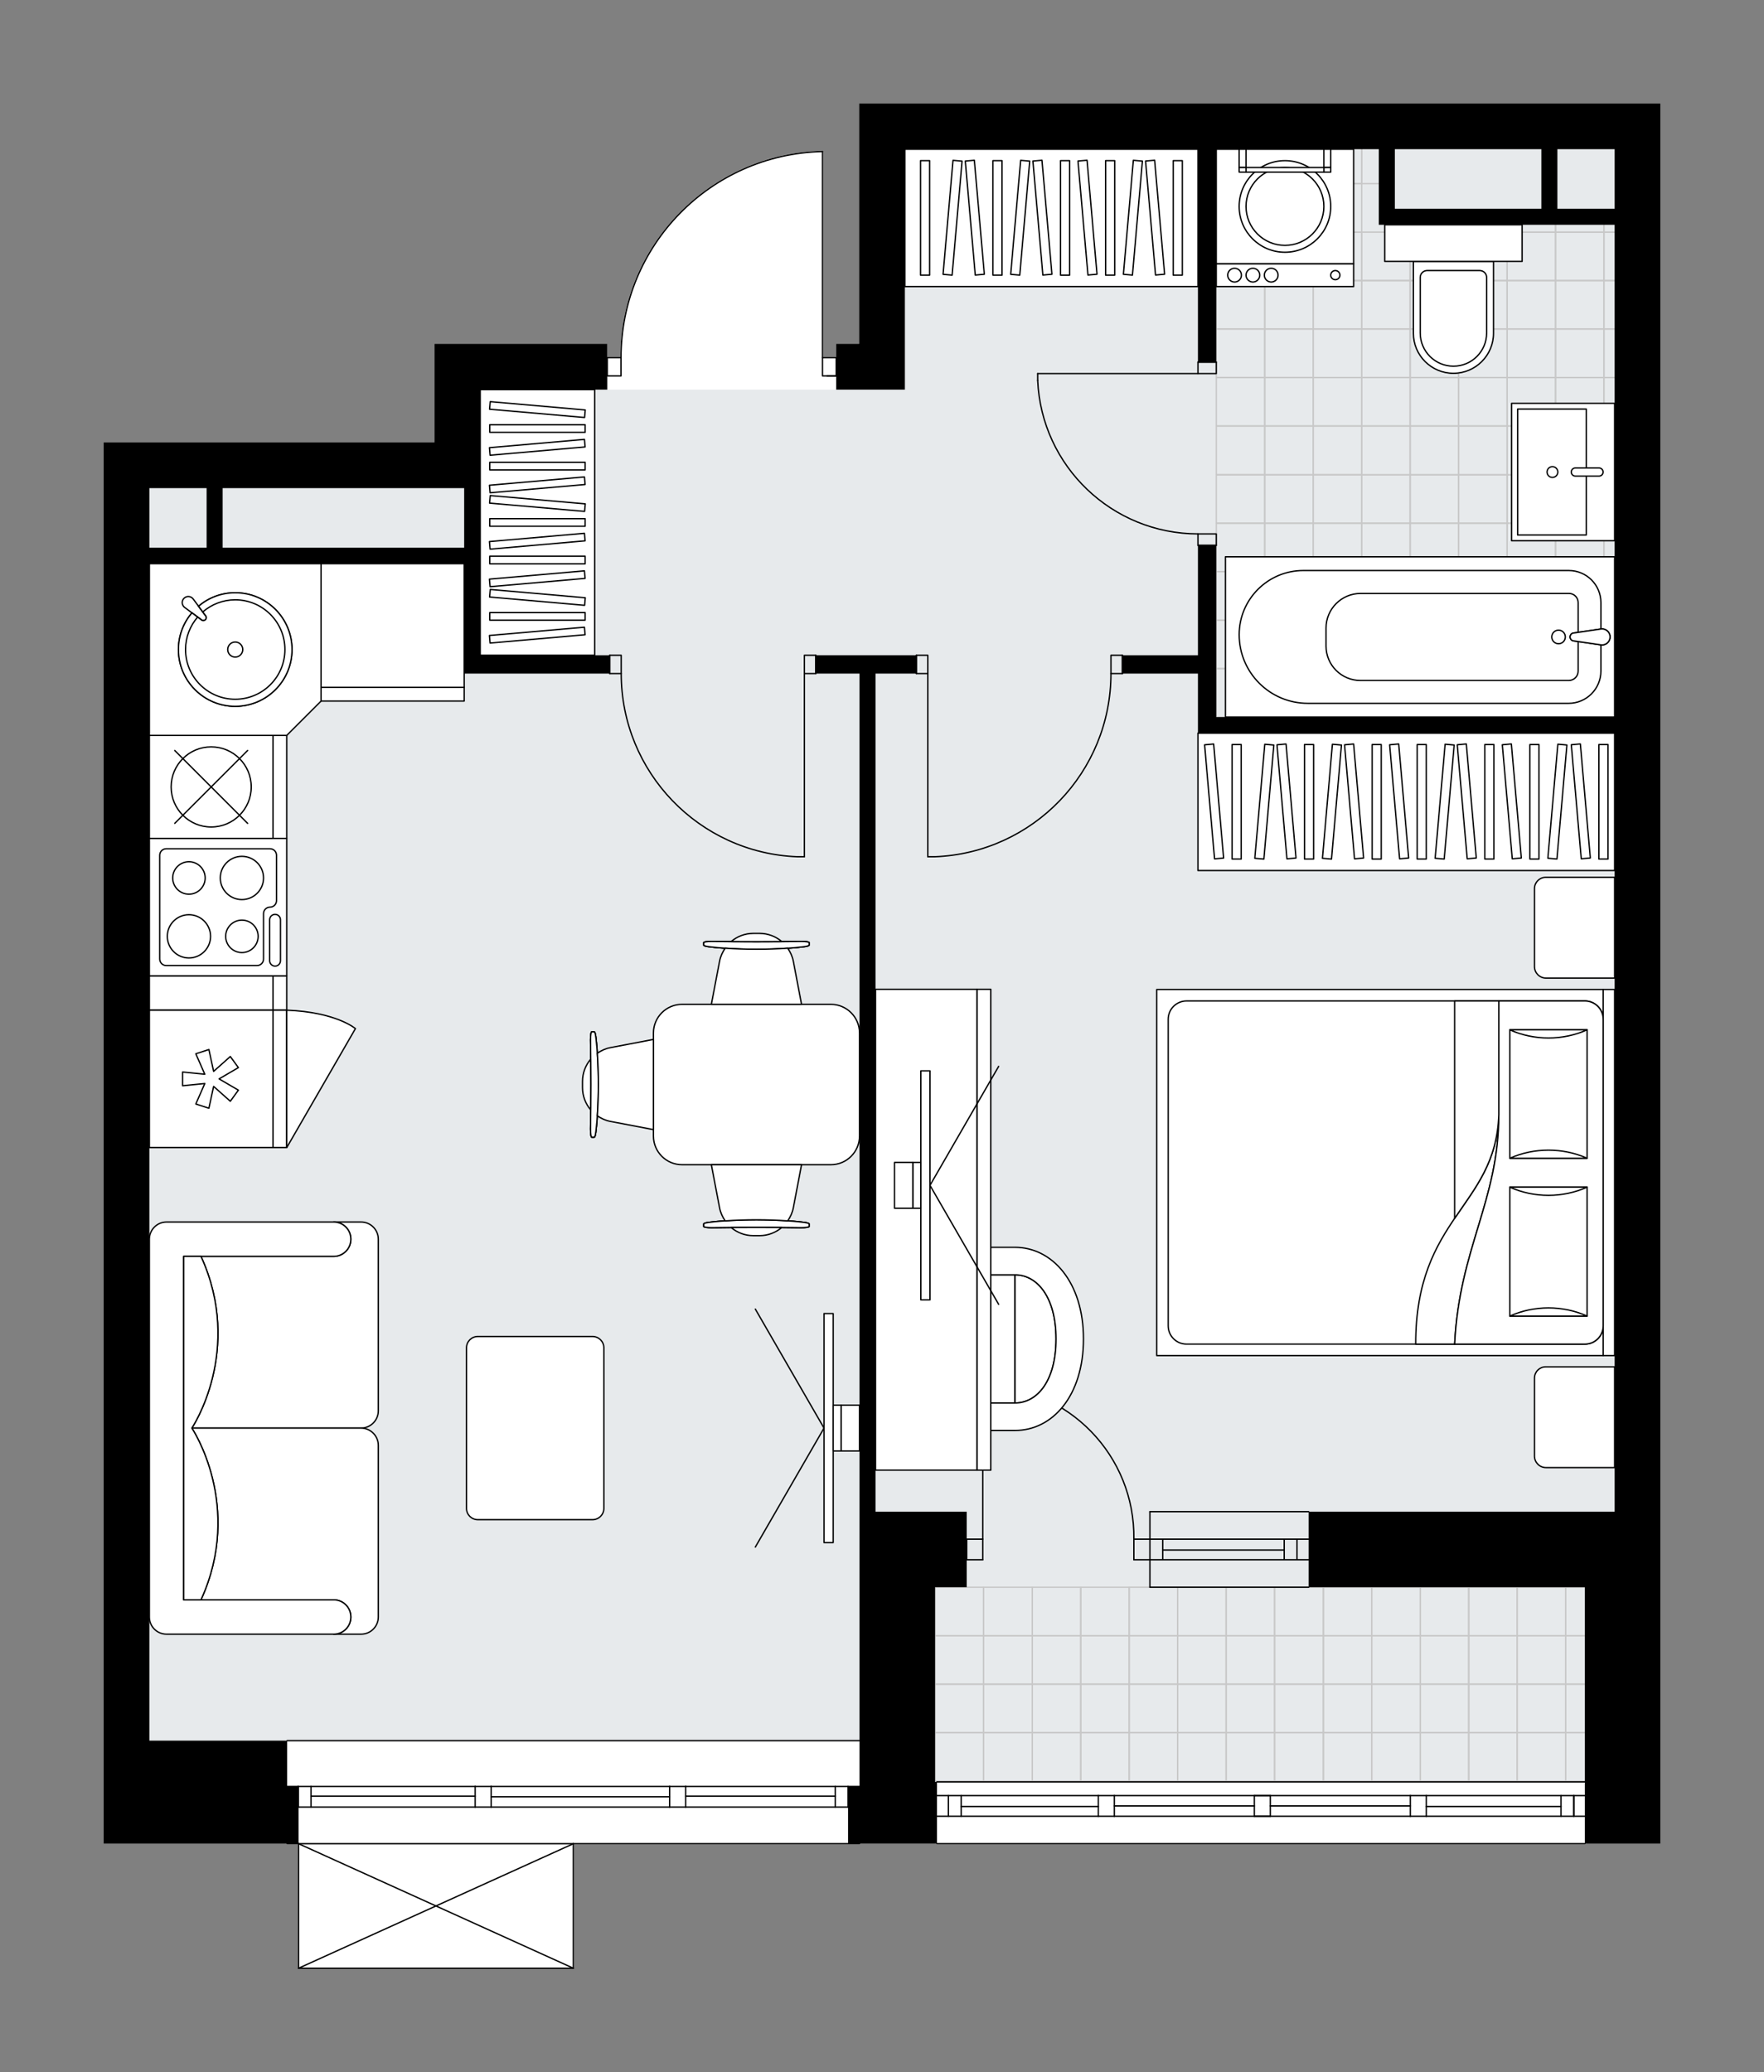 <svg xmlns="http://www.w3.org/2000/svg" height="2000px" id="Layer_1" style="enable-background:new 0 0 1702.98 2000;" version="1.1" viewBox="0 0 1702.98 2000" width="1702.98px" x="0px" y="0px" xml:space="preserve">
<rect x="0" y="0" width="1702.98" height="2000" fill="#808080" stroke="none"/>
<style type="text/css">
	.st0{fill:#FFFFFF;}
	.st1{fill:#E7EAEC;}
	.st2{fill:none;stroke:#C8C8C8;stroke-width:1.3;stroke-linecap:round;stroke-linejoin:round;stroke-miterlimit:10;}
	.st3{fill:none;stroke:#000000;stroke-width:1.3;stroke-linecap:round;stroke-linejoin:round;stroke-miterlimit:10;}
	.st4{fill:#FFFFFF;stroke:#000000;stroke-width:1.3;stroke-linecap:round;stroke-linejoin:round;stroke-miterlimit:10;}
	.st5{fill:none;stroke:#000000;stroke-width:1.3;stroke-linecap:round;stroke-linejoin:round;}
	.st6{fill:none;stroke:#000000;stroke-width:1.3;stroke-linecap:round;stroke-linejoin:round;stroke-dasharray:10.077,10.077;}
	.st7{font-family: 'Arial-BoldMT','Arial'; font-weight:bold;}
	.st8{font-size:115.846px;}
	.st9{font-size:98.024px;}
	.st10{font-family: 'ArialMT','Arial';}
	.st11{font-size:40px;}
</style>
<path class="st0" d="M1602.98,99.81v1359.32v221.03v99.46  h-72.29v0c0,0.36-0.29,0.65-0.65,0.65H904.54c-0.36,0-0.65-0.29-0.65-0.65v0h-1.18h-72.29v0c0,0.36-0.29,0.65-0.65,0.65H554.14  v119.54c0,0,0,0.01,0,0.01c0,0.04-0.02,0.08-0.02,0.12c-0.01,0.04-0.01,0.09-0.03,0.13c0,0,0,0,0,0.01c0,0.01-0.01,0.01-0.01,0.02  c-0.05,0.09-0.12,0.17-0.2,0.23c-0.02,0.02-0.04,0.03-0.07,0.05c-0.09,0.05-0.19,0.09-0.31,0.09c0,0,0,0,0,0c0,0,0,0,0,0H288.26  c0,0,0,0,0,0c0,0,0,0,0,0c-0.11,0-0.21-0.04-0.31-0.09c-0.02-0.01-0.04-0.03-0.07-0.05c-0.08-0.06-0.15-0.14-0.2-0.23  c0-0.01-0.01-0.01-0.01-0.02c0,0,0,0,0-0.01c-0.02-0.04-0.02-0.09-0.03-0.13c-0.01-0.04-0.02-0.08-0.02-0.12c0,0,0-0.01,0-0.01  v-119.54h-10.4c-0.36,0-0.65-0.29-0.65-0.65v0H100v-99.46V426.93h44.21h275.18V376.1v-44.21h166.88v12.61h12.62  c0.17-52.23,20.35-101.54,56.89-138.89c36.69-37.51,85.79-58.82,138.24-59.98c0,0,0.01,0,0.01,0c0,0,0,0,0.01,0  c0.03,0,0.05,0.01,0.08,0.02c0.06,0.01,0.12,0.01,0.17,0.03c0.02,0.01,0.03,0.02,0.05,0.03c0.05,0.03,0.11,0.06,0.15,0.1  c0.03,0.03,0.05,0.06,0.07,0.1c0.02,0.03,0.05,0.07,0.07,0.11c0.02,0.04,0.02,0.09,0.03,0.13c0.01,0.04,0.03,0.07,0.03,0.11  c0,0,0,0.01,0,0.01s0,0,0,0.01V344.5h12.61v-12.61h22.1V99.81h44.21h685.18H1602.98z" id="background" />
<g id="floor">
	<polygon class="st1" points="873.59,144.03 873.59,376.11 463.59,376.11 463.59,468.54 144.21,468.54 144.21,1680.16    463.59,1680.16 873.59,1680.16 902.71,1680.16 902.71,1719.95 1530.04,1719.95 1530.04,1680.16 1558.78,1680.16 1558.78,468.54    1558.78,376.11 1558.78,144.03  " />
	<g>
		
			<rect class="st2" height="46.78" transform="matrix(2.504319e-05 -1 1 2.504319e-05 1184.081 1678.971)" width="46.78" x="1408.16" y="224.04" />
		
			<rect class="st2" height="46.78" transform="matrix(2.730132e-05 -1 1 2.730132e-05 1215.143 1647.909)" width="15.34" x="1423.88" y="192.97" />
		
			<rect class="st2" height="46.78" transform="matrix(2.504320e-05 -1 1 2.504320e-05 1137.299 1632.186)" width="46.78" x="1361.37" y="224.04" />
		
			<rect class="st2" height="46.78" transform="matrix(2.730132e-05 -1 1 2.730132e-05 1168.361 1601.123)" width="15.34" x="1377.09" y="192.97" />
		
			<rect class="st2" height="46.78" transform="matrix(2.504320e-05 -1 1 2.504320e-05 1090.518 1585.401)" width="46.78" x="1314.59" y="224.04" />
		
			<rect class="st2" height="46.78" transform="matrix(2.504320e-05 -1 1 2.504320e-05 1043.736 1538.616)" width="46.78" x="1267.8" y="224.03" />
		
			<rect class="st2" height="46.78" transform="matrix(2.504320e-05 -1 1 2.504320e-05 1090.521 1491.834)" width="46.78" x="1267.8" y="177.25" />
		
			<rect class="st2" height="23.39" transform="matrix(-2.504320e-05 1 -1 -2.504320e-05 1480.032 -1172.569)" width="47.08" x="1302.75" y="142.02" />
		
			<rect class="st2" height="46.78" transform="matrix(-2.504320e-05 1 -1 -2.504320e-05 1444.942 -1137.482)" width="47.08" x="1267.66" y="130.32" />
		
			<rect class="st2" height="46.78" transform="matrix(2.504319e-05 -1 1 2.504319e-05 996.954 1491.83)" width="46.78" x="1221.02" y="224.03" />
		
			<rect class="st2" height="46.78" transform="matrix(2.504320e-05 -1 1 2.504320e-05 1043.739 1445.049)" width="46.78" x="1221.02" y="177.25" />
		
			<rect class="st2" height="46.78" transform="matrix(-2.504320e-05 1 -1 -2.504320e-05 1398.155 -1090.698)" width="47.08" x="1220.87" y="130.32" />
		
			<rect class="st2" height="20.14" transform="matrix(2.454998e-05 -1 1 2.454998e-05 1311.104 1806.004)" width="46.78" x="1535.18" y="237.36" />
		
			<rect class="st2" height="20.14" transform="matrix(-2.597850e-05 1 -1 -2.597850e-05 1775.26 -1341.929)" width="14.8" x="1551.18" y="206.57" />
		
			<rect class="st2" height="46.78" transform="matrix(2.504319e-05 -1 1 2.504319e-05 1277.645 1772.542)" width="46.78" x="1501.72" y="224.04" />
		
			<rect class="st2" height="46.78" transform="matrix(2.504319e-05 -1 1 2.504319e-05 1230.863 1725.757)" width="46.78" x="1454.94" y="224.04" />
		
			<rect class="st2" height="46.78" transform="matrix(2.730131e-05 -1 1 2.730131e-05 1261.924 1694.694)" width="15.34" x="1470.66" y="192.98" />
		
			<rect class="st2" height="46.78" transform="matrix(2.753645e-05 -1 1 2.753645e-05 1308.439 1741.745)" width="14.81" x="1517.71" y="193.24" />
		
			<rect class="st2" height="46.78" transform="matrix(2.504319e-05 -1 1 2.504319e-05 903.078 1959.955)" width="46.78" x="1408.15" y="505.04" />
		
			<rect class="st2" height="46.78" transform="matrix(2.504320e-05 -1 1 2.504320e-05 949.863 1913.173)" width="46.78" x="1408.15" y="458.25" />
		
			<rect class="st2" height="46.78" transform="matrix(2.504320e-05 -1 1 2.504320e-05 856.296 1913.17)" width="46.78" x="1361.36" y="505.03" />
		
			<rect class="st2" height="46.78" transform="matrix(2.504320e-05 -1 1 2.504320e-05 903.081 1866.388)" width="46.78" x="1361.37" y="458.25" />
		
			<rect class="st2" height="46.78" transform="matrix(2.504319e-05 -1 1 2.504319e-05 809.514 1866.384)" width="46.78" x="1314.58" y="505.03" />
		
			<rect class="st2" height="46.78" transform="matrix(2.504320e-05 -1 1 2.504320e-05 856.3 1819.603)" width="46.78" x="1314.58" y="458.25" />
		
			<rect class="st2" height="46.78" transform="matrix(2.504320e-05 -1 1 2.504320e-05 762.733 1819.599)" width="46.78" x="1267.8" y="505.03" />
		
			<rect class="st2" height="46.78" transform="matrix(2.504320e-05 -1 1 2.504320e-05 809.518 1772.818)" width="46.78" x="1267.8" y="458.25" />
		
			<rect class="st2" height="46.78" transform="matrix(2.504320e-05 -1 1 2.504320e-05 1043.727 1819.316)" width="46.78" x="1408.15" y="364.39" />
		
			<rect class="st2" height="46.78" transform="matrix(2.504320e-05 -1 1 2.504320e-05 1090.512 1772.535)" width="46.78" x="1408.15" y="317.61" />
		
			<rect class="st2" height="46.78" transform="matrix(2.504320e-05 -1 1 2.504320e-05 1137.297 1725.753)" width="46.78" x="1408.15" y="270.82" />
		
			<rect class="st2" height="46.78" transform="matrix(2.504320e-05 -1 1 2.504320e-05 996.945 1772.531)" width="46.78" x="1361.37" y="364.39" />
		
			<rect class="st2" height="46.78" transform="matrix(2.504320e-05 -1 1 2.504320e-05 1043.73 1725.749)" width="46.78" x="1361.37" y="317.6" />
		
			<rect class="st2" height="46.78" transform="matrix(2.504320e-05 -1 1 2.504320e-05 1090.516 1678.968)" width="46.78" x="1361.37" y="270.82" />
		
			<rect class="st2" height="46.78" transform="matrix(2.504320e-05 -1 1 2.504320e-05 950.163 1725.746)" width="46.78" x="1314.58" y="364.39" />
		
			<rect class="st2" height="46.78" transform="matrix(2.504320e-05 -1 1 2.504320e-05 996.949 1678.964)" width="46.78" x="1314.59" y="317.6" />
		
			<rect class="st2" height="46.78" transform="matrix(2.504320e-05 -1 1 2.504320e-05 1043.734 1632.182)" width="46.78" x="1314.59" y="270.82" />
		
			<rect class="st2" height="46.78" transform="matrix(2.504320e-05 -1 1 2.504320e-05 903.382 1678.961)" width="46.78" x="1267.8" y="364.39" />
		
			<rect class="st2" height="46.78" transform="matrix(2.504320e-05 -1 1 2.504320e-05 950.167 1632.179)" width="46.78" x="1267.8" y="317.6" />
		
			<rect class="st2" height="46.78" transform="matrix(2.504320e-05 -1 1 2.504320e-05 996.952 1585.397)" width="46.78" x="1267.8" y="270.82" />
		
			<rect class="st2" height="46.78" transform="matrix(-2.504320e-05 1 -1 -2.504320e-05 1866.292 -996.82)" width="47.08" x="1408" y="411.32" />
		
			<rect class="st2" height="46.78" transform="matrix(-2.504320e-05 1 -1 -2.504320e-05 1819.505 -950.037)" width="47.08" x="1361.22" y="411.32" />
		
			<rect class="st2" height="46.78" transform="matrix(-2.504320e-05 1 -1 -2.504320e-05 1772.719 -903.254)" width="47.08" x="1314.44" y="411.32" />
		
			<rect class="st2" height="46.78" transform="matrix(-2.504320e-05 1 -1 -2.504320e-05 1725.932 -856.471)" width="47.08" x="1267.65" y="411.32" />
		
			<rect class="st2" height="46.78" transform="matrix(2.504319e-05 -1 1 2.504319e-05 715.951 1772.814)" width="46.78" x="1221.01" y="505.03" />
		
			<rect class="st2" height="46.78" transform="matrix(2.504320e-05 -1 1 2.504320e-05 762.736 1726.032)" width="46.78" x="1221.01" y="458.25" />
		
			<rect class="st2" height="46.78" transform="matrix(2.504320e-05 -1 1 2.504320e-05 856.6 1632.175)" width="46.78" x="1221.02" y="364.39" />
		
			<rect class="st2" height="46.78" transform="matrix(2.504320e-05 -1 1 2.504320e-05 903.385 1585.394)" width="46.78" x="1221.02" y="317.6" />
		
			<rect class="st2" height="46.78" transform="matrix(2.504320e-05 -1 1 2.504320e-05 950.17 1538.612)" width="46.78" x="1221.02" y="270.82" />
		
			<rect class="st2" height="46.78" transform="matrix(-2.504320e-05 1 -1 -2.504320e-05 1679.146 -809.688)" width="47.08" x="1220.87" y="411.32" />
		
			<rect class="st2" height="20.14" transform="matrix(2.454998e-05 -1 1 2.454998e-05 1030.101 2086.987)" width="46.78" x="1535.18" y="518.36" />
		
			<rect class="st2" height="20.14" transform="matrix(2.454997e-05 -1 1 2.454997e-05 1076.886 2040.205)" width="46.78" x="1535.18" y="471.58" />
		
			<rect class="st2" height="46.78" transform="matrix(2.504319e-05 -1 1 2.504319e-05 996.641 2053.525)" width="46.78" x="1501.72" y="505.04" />
		
			<rect class="st2" height="46.78" transform="matrix(2.504320e-05 -1 1 2.504320e-05 1043.426 2006.744)" width="46.78" x="1501.72" y="458.25" />
		
			<rect class="st2" height="46.78" transform="matrix(2.504319e-05 -1 1 2.504319e-05 949.86 2006.74)" width="46.78" x="1454.93" y="505.04" />
		
			<rect class="st2" height="46.78" transform="matrix(2.504320e-05 -1 1 2.504320e-05 996.645 1959.958)" width="46.78" x="1454.93" y="458.25" />
		
			<rect class="st2" height="20.14" transform="matrix(2.454998e-05 -1 1 2.454998e-05 1170.75 1946.348)" width="46.78" x="1535.18" y="377.72" />
		
			<rect class="st2" height="20.14" transform="matrix(2.454997e-05 -1 1 2.454997e-05 1217.535 1899.567)" width="46.78" x="1535.18" y="330.93" />
		
			<rect class="st2" height="20.14" transform="matrix(2.454998e-05 -1 1 2.454998e-05 1264.32 1852.785)" width="46.78" x="1535.18" y="284.15" />
		
			<rect class="st2" height="46.78" transform="matrix(2.504320e-05 -1 1 2.504320e-05 1137.29 1912.887)" width="46.78" x="1501.72" y="364.39" />
		
			<rect class="st2" height="46.78" transform="matrix(2.504320e-05 -1 1 2.504320e-05 1184.075 1866.105)" width="46.78" x="1501.72" y="317.61" />
		
			<rect class="st2" height="46.78" transform="matrix(2.504320e-05 -1 1 2.504320e-05 1230.861 1819.323)" width="46.78" x="1501.72" y="270.82" />
		
			<rect class="st2" height="46.78" transform="matrix(2.504320e-05 -1 1 2.504320e-05 1090.508 1866.102)" width="46.78" x="1454.94" y="364.39" />
		
			<rect class="st2" height="46.78" transform="matrix(2.504320e-05 -1 1 2.504320e-05 1137.294 1819.32)" width="46.78" x="1454.94" y="317.61" />
		
			<rect class="st2" height="46.78" transform="matrix(2.504320e-05 -1 1 2.504320e-05 1184.079 1772.538)" width="46.78" x="1454.94" y="270.82" />
		
			<rect class="st2" height="20.14" transform="matrix(-2.454998e-05 1 -1 -2.454998e-05 1993.326 -1123.846)" width="47.08" x="1535.03" y="424.65" />
		
			<rect class="st2" height="46.78" transform="matrix(-2.504320e-05 1 -1 -2.504320e-05 1959.864 -1090.386)" width="47.08" x="1501.57" y="411.32" />
		
			<rect class="st2" height="46.78" transform="matrix(-2.504320e-05 1 -1 -2.504320e-05 1913.078 -1043.603)" width="47.08" x="1454.79" y="411.32" />
		
			<rect class="st2" height="46.78" transform="matrix(2.504320e-05 -1 1 2.504320e-05 762.723 2100.3)" width="46.78" x="1408.15" y="645.39" />
		
			<rect class="st2" height="46.78" transform="matrix(2.504320e-05 -1 1 2.504320e-05 809.509 2053.518)" width="46.78" x="1408.15" y="598.6" />
		
			<rect class="st2" height="46.78" transform="matrix(2.504320e-05 -1 1 2.504320e-05 856.294 2006.736)" width="46.78" x="1408.15" y="551.82" />
		
			<rect class="st2" height="46.78" transform="matrix(2.504319e-05 -1 1 2.504319e-05 715.942 2053.515)" width="46.78" x="1361.36" y="645.39" />
		
			<rect class="st2" height="46.78" transform="matrix(2.504320e-05 -1 1 2.504320e-05 762.727 2006.733)" width="46.78" x="1361.36" y="598.6" />
		
			<rect class="st2" height="46.78" transform="matrix(2.504320e-05 -1 1 2.504320e-05 809.512 1959.951)" width="46.78" x="1361.36" y="551.82" />
		
			<rect class="st2" height="46.78" transform="matrix(2.504320e-05 -1 1 2.504320e-05 669.16 2006.729)" width="46.78" x="1314.58" y="645.38" />
		
			<rect class="st2" height="46.78" transform="matrix(2.504320e-05 -1 1 2.504320e-05 715.945 1959.948)" width="46.78" x="1314.58" y="598.6" />
		
			<rect class="st2" height="46.78" transform="matrix(2.504320e-05 -1 1 2.504320e-05 762.731 1913.166)" width="46.78" x="1314.58" y="551.82" />
		
			<rect class="st2" height="46.78" transform="matrix(2.504320e-05 -1 1 2.504320e-05 622.378 1959.944)" width="46.78" x="1267.79" y="645.38" />
		
			<rect class="st2" height="46.78" transform="matrix(2.504320e-05 -1 1 2.504320e-05 669.164 1913.162)" width="46.78" x="1267.79" y="598.6" />
		
			<rect class="st2" height="46.78" transform="matrix(2.504320e-05 -1 1 2.504320e-05 715.949 1866.381)" width="46.78" x="1267.8" y="551.82" />
		
			<rect class="st2" height="46.78" transform="matrix(2.504320e-05 -1 1 2.504320e-05 575.596 1913.159)" width="46.78" x="1221.01" y="645.38" />
		
			<rect class="st2" height="46.78" transform="matrix(2.504320e-05 -1 1 2.504320e-05 622.381 1866.377)" width="46.78" x="1221.01" y="598.6" />
		
			<rect class="st2" height="46.78" transform="matrix(2.504320e-05 -1 1 2.504320e-05 669.167 1819.595)" width="46.78" x="1221.01" y="551.81" />
		
			<rect class="st2" height="20.14" transform="matrix(2.454998e-05 -1 1 2.454998e-05 889.746 2227.332)" width="46.78" x="1535.17" y="658.71" />
		
			<rect class="st2" height="20.14" transform="matrix(2.454998e-05 -1 1 2.454998e-05 936.532 2180.55)" width="46.78" x="1535.18" y="611.93" />
		
			<rect class="st2" height="20.14" transform="matrix(2.454998e-05 -1 1 2.454998e-05 983.317 2133.768)" width="46.78" x="1535.18" y="565.14" />
		
			<rect class="st2" height="46.78" transform="matrix(2.504320e-05 -1 1 2.504320e-05 856.287 2193.87)" width="46.78" x="1501.71" y="645.39" />
		
			<rect class="st2" height="46.78" transform="matrix(2.504320e-05 -1 1 2.504320e-05 903.072 2147.089)" width="46.78" x="1501.72" y="598.6" />
		
			<rect class="st2" height="46.78" transform="matrix(2.504320e-05 -1 1 2.504320e-05 949.857 2100.307)" width="46.78" x="1501.72" y="551.82" />
		
			<rect class="st2" height="46.78" transform="matrix(2.504320e-05 -1 1 2.504320e-05 809.505 2147.085)" width="46.78" x="1454.93" y="645.39" />
		
			<rect class="st2" height="46.78" transform="matrix(2.504320e-05 -1 1 2.504320e-05 856.29 2100.303)" width="46.78" x="1454.93" y="598.6" />
		
			<rect class="st2" height="46.78" transform="matrix(2.504320e-05 -1 1 2.504320e-05 903.076 2053.522)" width="46.78" x="1454.93" y="551.82" />
		
			<rect class="st2" height="46.78" transform="matrix(2.504319e-05 -1 1 2.504319e-05 950.139 1445.012)" width="46.78" x="1174.2" y="224.03" />
		
			<rect class="st2" height="46.78" transform="matrix(2.504320e-05 -1 1 2.504320e-05 996.924 1398.23)" width="46.78" x="1174.2" y="177.25" />
		
			<rect class="st2" height="46.78" transform="matrix(-2.504320e-05 1 -1 -2.504320e-05 1351.336 -1043.882)" width="47.08" x="1174.06" y="130.32" />
		
			<rect class="st2" height="46.78" transform="matrix(2.504319e-05 -1 1 2.504319e-05 669.135 1725.995)" width="46.78" x="1174.19" y="505.03" />
		
			<rect class="st2" height="46.78" transform="matrix(2.504320e-05 -1 1 2.504320e-05 715.92 1679.214)" width="46.78" x="1174.2" y="458.25" />
		
			<rect class="st2" height="46.78" transform="matrix(2.504319e-05 -1 1 2.504319e-05 809.784 1585.357)" width="46.78" x="1174.2" y="364.38" />
		
			<rect class="st2" height="46.78" transform="matrix(2.504320e-05 -1 1 2.504320e-05 856.569 1538.575)" width="46.78" x="1174.2" y="317.6" />
		
			<rect class="st2" height="46.78" transform="matrix(2.504320e-05 -1 1 2.504320e-05 903.355 1491.793)" width="46.78" x="1174.2" y="270.82" />
		
			<rect class="st2" height="46.78" transform="matrix(-2.504320e-05 1 -1 -2.504320e-05 1632.326 -762.871)" width="47.08" x="1174.05" y="411.31" />
		
			<rect class="st2" height="46.78" transform="matrix(2.504320e-05 -1 1 2.504320e-05 528.781 1866.34)" width="46.78" x="1174.19" y="645.38" />
		
			<rect class="st2" height="46.78" transform="matrix(2.504320e-05 -1 1 2.504320e-05 575.566 1819.559)" width="46.78" x="1174.19" y="598.6" />
		
			<rect class="st2" height="46.78" transform="matrix(2.504320e-05 -1 1 2.504320e-05 622.351 1772.777)" width="46.78" x="1174.19" y="551.81" />
	</g>
	<g>
		<rect class="st2" height="46.78" width="46.78" x="1417.92" y="1532.08" />
		<rect class="st2" height="46.78" width="46.78" x="1464.7" y="1532.08" />
		<rect class="st2" height="46.78" width="46.78" x="1417.92" y="1578.86" />
		<rect class="st2" height="46.78" width="46.78" x="1464.71" y="1578.86" />
		<rect class="st2" height="46.78" width="46.78" x="1417.92" y="1625.65" />
		<rect class="st2" height="46.78" width="46.78" x="1464.71" y="1625.64" />
		<rect class="st2" height="46.78" width="46.78" x="1417.92" y="1672.43" />
		<rect class="st2" height="46.78" width="46.78" x="1464.71" y="1672.43" />
		<rect class="st2" height="46.78" width="46.78" x="1511.49" y="1532.08" />
		<rect class="st2" height="46.78" width="46.78" x="1511.49" y="1578.86" />
		<rect class="st2" height="46.78" width="46.78" x="1511.49" y="1625.65" />
		<rect class="st2" height="46.78" width="46.78" x="1511.49" y="1672.43" />
		<rect class="st2" height="46.78" width="46.78" x="1136.92" y="1532.08" />
		<rect class="st2" height="46.78" width="46.78" x="1183.71" y="1532.08" />
		<rect class="st2" height="46.78" width="46.78" x="1136.92" y="1578.87" />
		<rect class="st2" height="46.78" width="46.78" x="1183.71" y="1578.87" />
		<rect class="st2" height="46.78" width="46.78" x="1136.93" y="1625.65" />
		<rect class="st2" height="46.78" width="46.78" x="1183.71" y="1625.65" />
		<rect class="st2" height="46.78" width="46.78" x="1277.57" y="1532.08" />
		<rect class="st2" height="46.78" width="46.78" x="1324.35" y="1532.08" />
		<rect class="st2" height="46.78" width="46.78" x="1371.14" y="1532.08" />
		<rect class="st2" height="46.78" width="46.78" x="1277.57" y="1578.86" />
		<rect class="st2" height="46.78" width="46.78" x="1324.35" y="1578.86" />
		<rect class="st2" height="46.78" width="46.78" x="1371.14" y="1578.86" />
		<rect class="st2" height="46.78" width="46.78" x="1277.57" y="1625.65" />
		<rect class="st2" height="46.78" width="46.78" x="1324.35" y="1625.65" />
		<rect class="st2" height="46.78" width="46.78" x="1371.14" y="1625.65" />
		
			<rect class="st2" height="46.78" transform="matrix(-1 2.252771e-05 -2.252771e-05 -1 2508.095 3110.919)" width="47.08" x="1230.49" y="1532.08" />
		
			<rect class="st2" height="46.78" transform="matrix(-1 2.252771e-05 -2.252771e-05 -1 2508.098 3204.487)" width="47.08" x="1230.49" y="1578.87" />
		
			<rect class="st2" height="46.78" transform="matrix(-1 2.252771e-05 -2.252771e-05 -1 2508.101 3298.055)" width="47.08" x="1230.49" y="1625.65" />
		<rect class="st2" height="46.78" width="46.78" x="1136.93" y="1672.44" />
		<rect class="st2" height="46.78" width="46.78" x="1183.71" y="1672.43" />
		<rect class="st2" height="46.78" width="46.78" x="1277.57" y="1672.43" />
		<rect class="st2" height="46.78" width="46.78" x="1324.36" y="1672.43" />
		<rect class="st2" height="46.78" width="46.78" x="1371.14" y="1672.43" />
		
			<rect class="st2" height="46.78" transform="matrix(-1 2.252771e-05 -2.252771e-05 -1 2508.104 3391.624)" width="47.08" x="1230.49" y="1672.43" />
		<rect class="st2" height="46.78" width="46.78" x="902.71" y="1532.09" />
		<rect class="st2" height="46.78" width="46.78" x="902.71" y="1578.87" />
		<rect class="st2" height="46.78" width="46.78" x="902.71" y="1625.66" />
		<rect class="st2" height="46.78" width="46.78" x="996.57" y="1532.09" />
		<rect class="st2" height="46.78" width="46.78" x="1043.36" y="1532.09" />
		<rect class="st2" height="46.78" width="46.78" x="1090.14" y="1532.08" />
		<rect class="st2" height="46.78" width="46.78" x="996.57" y="1578.87" />
		<rect class="st2" height="46.78" width="46.78" x="1043.36" y="1578.87" />
		<rect class="st2" height="46.78" width="46.78" x="1090.14" y="1578.87" />
		<rect class="st2" height="46.78" width="46.78" x="996.57" y="1625.65" />
		<rect class="st2" height="46.78" width="46.78" x="1043.36" y="1625.65" />
		<rect class="st2" height="46.78" width="46.78" x="1090.14" y="1625.65" />
		
			<rect class="st2" height="46.78" transform="matrix(-1 2.252771e-05 -2.252771e-05 -1 1946.101 3110.936)" width="47.08" x="949.49" y="1532.09" />
		
			<rect class="st2" height="46.78" transform="matrix(-1 2.252771e-05 -2.252771e-05 -1 1946.104 3204.505)" width="47.08" x="949.5" y="1578.87" />
		
			<rect class="st2" height="46.78" transform="matrix(-1 2.252771e-05 -2.252771e-05 -1 1946.107 3298.073)" width="47.08" x="949.5" y="1625.66" />
		<rect class="st2" height="46.78" width="46.78" x="902.71" y="1672.44" />
		<rect class="st2" height="46.78" width="46.78" x="996.57" y="1672.44" />
		<rect class="st2" height="46.78" width="46.78" x="1043.36" y="1672.44" />
		<rect class="st2" height="46.78" width="46.78" x="1090.14" y="1672.44" />
		
			<rect class="st2" height="46.78" transform="matrix(-1 2.252771e-05 -2.252771e-05 -1 1946.11 3391.641)" width="47.08" x="949.5" y="1672.44" />
	</g>
	<g id="LWPOLYLINE_00000018223485859427590380000002229953863465956508_">
		<rect class="st3" height="11.05" width="17.68" x="1156.51" y="349.57" />
	</g>
	<g id="LWPOLYLINE_00000174562541072817177210000005799398593594405046_">
		<rect class="st3" height="11.05" width="17.68" x="1156.51" y="515.34" />
	</g>
	<g id="LINE_00000085937492882966827010000000855180373134516099_">
		<line class="st3" x1="1156.51" x2="1174.19" y1="349.57" y2="349.57" />
	</g>
	<g id="LINE_00000151504855116305973880000016136570046952663222_">
		<line class="st3" x1="1156.51" x2="1174.19" y1="526.4" y2="526.4" />
	</g>
	<g id="LINE_00000128474473538173168020000002083154751701050280_">
		<line class="st3" x1="1156.51" x2="1001.79" y1="360.62" y2="360.62" />
	</g>
	<g id="ARC_00000149353643794482824060000000384007912763146386_">
		<path class="st3" d="M1156.51,515.34c-82.87-0.05-151.04-65.3-154.72-148.09" />
	</g>
	<g id="LINE_00000169515875266106040750000011176455932873861002_">
		<line class="st3" x1="1001.79" x2="1001.79" y1="360.62" y2="367.26" />
	</g>
	<g id="LWPOLYLINE_00000071545342681702046990000017901814555693364871_">
		<rect class="st3" height="17.68" width="11.05" x="776.53" y="632.49" />
	</g>
	<g id="LWPOLYLINE_00000059293669046470801610000001734890304573803698_">
		<rect class="st3" height="17.68" width="11.05" x="588.66" y="632.49" />
	</g>
	<g id="LINE_00000019678034680077497270000002260701475719096248_">
		<line class="st3" x1="787.58" x2="787.58" y1="650.17" y2="632.49" />
	</g>
	<g id="LINE_00000121966771323826711390000008114318580659093418_">
		<line class="st3" x1="588.66" x2="588.66" y1="650.17" y2="632.49" />
	</g>
	<g id="LINE_00000111877678902776373610000004577974976939140251_">
		<line class="st3" x1="776.53" x2="776.53" y1="650.17" y2="826.99" />
	</g>
	<g id="LINE_00000171717179391629213940000012409962267413690811_">
		<line class="st3" x1="769.9" x2="776.53" y1="826.99" y2="826.99" />
	</g>
	<g id="ARC_00000104679627561221357070000001683922894611597225_">
		<path class="st3" d="M769.9,826.99c-95.01-3.68-170.14-81.74-170.19-176.82" />
	</g>
	<g id="LWPOLYLINE_00000093143451186421132650000008775025793291185564_">
		<rect class="st3" height="17.68" width="11.05" x="884.65" y="632.49" />
	</g>
	<g id="LWPOLYLINE_00000080906898015912525120000009095533764791921818_">
		<rect class="st3" height="17.68" width="11.05" x="1072.52" y="632.49" />
	</g>
	<g id="LINE_00000078757270842281592060000017430609843757834427_">
		<line class="st3" x1="884.65" x2="884.65" y1="650.17" y2="632.49" />
	</g>
	<g id="LINE_00000163758811041962079410000015528328197360122754_">
		<line class="st3" x1="1083.57" x2="1083.57" y1="650.17" y2="632.49" />
	</g>
	<g id="LINE_00000133491812522954742270000014601409411763119006_">
		<line class="st3" x1="895.7" x2="895.7" y1="650.17" y2="826.99" />
	</g>
	<g id="LINE_00000072262777279287599030000009316114137909709712_">
		<line class="st3" x1="902.33" x2="895.7" y1="826.99" y2="826.99" />
	</g>
	<g id="ARC_00000029731287526604445660000010893042385432781699_">
		<path class="st3" d="M1072.52,650.17c-0.05,95.08-75.18,173.14-170.19,176.82" />
	</g>
	<g id="ARC_00000071544130480973081690000004636814957248933781_">
		<path class="st3" d="M794.02,146.28c-108.11,2.4-194.5,90.73-194.5,198.88" />
	</g>
	<g id="LINE_00000053509111101508881800000010043848253544864152_">
		<line class="st3" x1="798.45" x2="807.29" y1="362.84" y2="362.84" />
	</g>
	<g id="LINE_00000047046943540232448010000015506800725501921439_">
		<line class="st3" x1="794.02" x2="794.02" y1="345.15" y2="146.28" />
	</g>
	<g id="LWPOLYLINE_00000150822274797229815650000002177119851622512789_">
		<rect class="st3" height="17.68" width="13.26" x="586.26" y="345.15" />
	</g>
	<g id="LWPOLYLINE_00000044894041979502617520000010778301471150727829_">
		<rect class="st3" height="17.68" width="13.26" x="794.02" y="345.15" />
	</g>
	<g id="ARC_00000127734792169578869620000000405291140012194188_">
		<path class="st3" d="M948.76,1337.56c0.72,0,1.45,0.01,2.17,0.02c80.57,1.21,144.91,67.5,143.71,148.07" />
	</g>
	<g id="LINE_00000074428073346188384530000013667288741134531765_">
		<line class="st3" x1="948.76" x2="948.76" y1="1485.65" y2="1337.56" />
	</g>
	<g id="LINE_00000156551188256857378760000017379529437408982165_">
		<line class="st3" x1="1110.11" x2="1094.64" y1="1485.65" y2="1485.65" />
	</g>
	<g id="LINE_00000161623281086719657930000006566285770986923656_">
		<line class="st3" x1="1094.64" x2="1094.64" y1="1485.65" y2="1505.54" />
	</g>
	<g id="LINE_00000112622991995646544600000008282836649872102787_">
		<line class="st3" x1="1094.64" x2="1110.11" y1="1505.54" y2="1505.54" />
	</g>
	<g id="LINE_00000093886768927353354510000000553681870700768153_">
		<line class="st3" x1="933.29" x2="948.76" y1="1505.54" y2="1505.54" />
	</g>
	<g id="LINE_00000012433351010756010480000016593957265567834291_">
		<line class="st3" x1="948.76" x2="948.76" y1="1505.54" y2="1485.65" />
	</g>
	<g id="LINE_00000056421806560832142470000009507868078312285884_">
		<line class="st3" x1="948.76" x2="933.29" y1="1485.65" y2="1485.65" />
	</g>
	<g id="LINE_00000125561615941283254040000012182649835189660325_">
		<line class="st3" x1="933.29" x2="933.29" y1="1505.54" y2="1485.65" />
	</g>
	<g id="LINE_00000070096709082449449450000000492195400162561178_">
		<line class="st3" x1="1110.11" x2="1263.36" y1="1485.65" y2="1485.65" />
	</g>
	<g id="LINE_00000177482385360261282640000008142151463066907288_">
		<line class="st3" x1="1110.11" x2="1263.36" y1="1505.54" y2="1505.54" />
	</g>
	<g id="LINE_00000181068083405735319850000003697767804683353752_">
		<line class="st3" x1="1122.49" x2="1239.78" y1="1496.14" y2="1496.14" />
	</g>
	<g id="LINE_00000158013431291437185660000013080683397922128823_">
		<line class="st3" x1="1252.15" x2="1252.15" y1="1485.65" y2="1505.54" />
	</g>
	<g id="LINE_00000083078260968195789730000011550102213250240173_">
		<line class="st3" x1="1122.49" x2="1122.49" y1="1485.65" y2="1505.54" />
	</g>
	<g id="LINE_00000132774804321258491200000013120213139608376987_">
		<line class="st3" x1="1110.11" x2="1263.36" y1="1459.13" y2="1459.13" />
	</g>
	<g id="LINE_00000173881044926158305760000008067511500597117076_">
		<line class="st3" x1="1263.36" x2="1110.11" y1="1532.07" y2="1532.07" />
	</g>
	<g id="LINE_00000045621436064557247170000017396679170373909394_">
		<line class="st3" x1="1239.78" x2="1239.78" y1="1485.64" y2="1505.53" />
	</g>
	<g id="LINE_00000096041120203246899840000002456731428799808415_">
		<line class="st3" x1="1110.11" x2="1110.11" y1="1459.13" y2="1532.07" />
	</g>
	<g id="LINE_00000039829974872867440690000006857342405911988379_">
		<line class="st3" x1="277.2" x2="829.77" y1="1680.16" y2="1680.16" />
	</g>
	<g id="LINE_00000179605954684357551440000001555260537041473203_">
		<line class="st3" x1="287.86" x2="287.86" y1="1724.36" y2="1744.25" />
	</g>
	<g id="LINE_00000181054094827875035660000003022496679449045385_">
		<line class="st3" x1="818.72" x2="818.72" y1="1724.36" y2="1744.25" />
	</g>
	<g id="LINE_00000123442709153472665720000002000820337164661145_">
		<line class="st3" x1="458.72" x2="300.24" y1="1733.75" y2="1733.75" />
	</g>
	<g id="LINE_00000116915635051779651470000000579955967254866331_">
		<line class="st3" x1="806.34" x2="661.92" y1="1733.75" y2="1733.75" />
	</g>
	<g id="LINE_00000091698465001509889310000009041999374495049622_">
		<line class="st3" x1="806.34" x2="806.34" y1="1744.25" y2="1724.36" />
	</g>
	<g id="LINE_00000072252820267548387510000000801575183178149527_">
		<line class="st3" x1="287.86" x2="287.86" y1="1724.36" y2="1744.25" />
	</g>
	<g id="LINE_00000000909587367214870660000013725479109224021946_">
		<line class="st3" x1="300.24" x2="300.24" y1="1744.25" y2="1724.36" />
	</g>
	<g id="LINE_00000029015225745306456050000013516341258578197137_">
		<line class="st3" x1="474.19" x2="474.19" y1="1724.36" y2="1744.25" />
	</g>
	<g id="LINE_00000147921323786873032620000002978461704890270907_">
		<line class="st3" x1="474.19" x2="458.72" y1="1744.25" y2="1744.25" />
	</g>
	<g id="LINE_00000133495841386440007660000009743193518573963927_">
		<line class="st3" x1="458.72" x2="458.72" y1="1744.25" y2="1724.36" />
	</g>
	<g id="LINE_00000064314258959829397700000015129627046402412989_">
		<line class="st3" x1="458.72" x2="474.19" y1="1724.36" y2="1724.36" />
	</g>
	<g id="LINE_00000124841095659148128980000008261363151194970029_">
		<line class="st3" x1="829.77" x2="277.2" y1="1779.62" y2="1779.62" />
	</g>
	<g id="LINE_00000020377075271304818060000003138272035965331896_">
		<line class="st3" x1="661.92" x2="661.92" y1="1724.36" y2="1744.25" />
	</g>
	<g id="LINE_00000036935139047447145630000015203595475255752857_">
		<line class="st3" x1="661.92" x2="646.45" y1="1744.25" y2="1744.25" />
	</g>
	<g id="LINE_00000172439277345593422420000010824520299886473405_">
		<line class="st3" x1="646.45" x2="646.45" y1="1744.25" y2="1724.36" />
	</g>
	<g id="LINE_00000160871541954018268330000002040136858197345982_">
		<line class="st3" x1="646.45" x2="661.92" y1="1724.36" y2="1724.36" />
	</g>
	<g id="LINE_00000045619840132662640950000008646319954397537670_">
		<line class="st3" x1="646.45" x2="474.19" y1="1734.31" y2="1734.31" />
	</g>
	<g id="LWPOLYLINE_00000134943502895471748210000010335428147359460501_">
		<line class="st3" x1="661.92" x2="829.77" y1="1724.36" y2="1724.36" />
	</g>
	<g id="LWPOLYLINE_00000023238623684172849470000001936236340543457979_">
		<line class="st3" x1="646.45" x2="474.19" y1="1724.36" y2="1724.36" />
	</g>
	<g id="LWPOLYLINE_00000030487840228751264290000017582458274399592113_">
		<line class="st3" x1="458.72" x2="277.2" y1="1724.36" y2="1724.36" />
	</g>
	<g id="LWPOLYLINE_00000144321502496994446940000001625964551504363696_">
		<line class="st3" x1="661.92" x2="829.77" y1="1744.25" y2="1744.25" />
	</g>
	<g id="LWPOLYLINE_00000128461728596034807940000012732824629061217424_">
		<line class="st3" x1="646.45" x2="474.19" y1="1744.25" y2="1744.25" />
	</g>
	<g id="LWPOLYLINE_00000142877120691294701180000012440293669467536288_">
		<line class="st3" x1="458.72" x2="277.2" y1="1744.25" y2="1744.25" />
	</g>
	<g id="LWPOLYLINE_00000067928508816860768900000017750237736977746868_">
		<line class="st3" x1="1060.33" x2="904.54" y1="1753.09" y2="1753.09" />
	</g>
	<g id="LWPOLYLINE_00000094620146363248744330000000654174126882838458_">
		<line class="st3" x1="1075.81" x2="1361.51" y1="1753.09" y2="1753.09" />
	</g>
	<g id="LWPOLYLINE_00000079456962013616736780000016260616287154291111_">
		<line class="st3" x1="1376.98" x2="1530.04" y1="1753.09" y2="1753.09" />
	</g>
	<g id="LWPOLYLINE_00000080886236035774393910000002322643978956450950_">
		<line class="st3" x1="1060.33" x2="904.54" y1="1733.2" y2="1733.2" />
	</g>
	<g id="LWPOLYLINE_00000168824245889594539970000008024133802768697270_">
		<line class="st3" x1="1075.81" x2="1361.51" y1="1733.2" y2="1733.2" />
	</g>
	<g id="LWPOLYLINE_00000016769400015807702480000017618894214421708722_">
		<line class="st3" x1="1376.98" x2="1530.04" y1="1733.2" y2="1733.2" />
	</g>
	<g id="LINE_00000145050137755016165180000003725874123727049092_">
		<line class="st3" x1="1530.04" x2="904.54" y1="1779.62" y2="1779.62" />
	</g>
	<g id="LINE_00000141422863512001419290000014920815864810744222_">
		<line class="st3" x1="1519.39" x2="1519.39" y1="1753.09" y2="1733.2" />
	</g>
	<g id="LINE_00000134938643930250390190000007681902097972550059_">
		<line class="st3" x1="915.59" x2="915.59" y1="1753.09" y2="1733.2" />
	</g>
	<g id="LINE_00000116231340807894160660000009444234925433512066_">
		<line class="st3" x1="1376.98" x2="1507.01" y1="1743.7" y2="1743.7" />
	</g>
	<g id="LINE_00000069372756197280228100000011930434244742160261_">
		<line class="st3" x1="927.97" x2="1060.33" y1="1743.7" y2="1743.7" />
	</g>
	<g id="LINE_00000177464173328957401130000011449071857013111206_">
		<line class="st3" x1="927.97" x2="927.97" y1="1733.2" y2="1753.09" />
	</g>
	<g id="LINE_00000167379512999574469390000000644858491576405936_">
		<line class="st3" x1="1519.39" x2="1519.39" y1="1753.09" y2="1733.2" />
	</g>
	<g id="LINE_00000169523002956027415740000008347881124655224472_">
		<line class="st3" x1="1507.01" x2="1507.01" y1="1733.2" y2="1753.09" />
	</g>
	<g id="LINE_00000110432607626228505320000007058343648032391311_">
		<line class="st3" x1="1361.51" x2="1361.51" y1="1753.09" y2="1733.2" />
	</g>
	<g id="LINE_00000119825343861116927960000004110685631690735289_">
		<line class="st3" x1="1361.51" x2="1376.98" y1="1733.2" y2="1733.2" />
	</g>
	<g id="LINE_00000029730119572203821140000008482894836274618547_">
		<line class="st3" x1="1376.98" x2="1376.98" y1="1733.2" y2="1753.09" />
	</g>
	<g id="LINE_00000103955983829937158600000000236293090244690354_">
		<line class="st3" x1="1376.98" x2="1361.51" y1="1753.09" y2="1753.09" />
	</g>
	<g id="LINE_00000090274073936080657570000008347861740656409730_">
		<line class="st3" x1="904.54" x2="1530.04" y1="1719.94" y2="1719.94" />
	</g>
	<g id="LINE_00000018237404561330212410000006609519350098427326_">
		<line class="st3" x1="1060.33" x2="1060.33" y1="1753.09" y2="1733.2" />
	</g>
	<g id="LINE_00000079484652007794214000000002868759864091233183_">
		<line class="st3" x1="1060.33" x2="1075.81" y1="1733.2" y2="1733.2" />
	</g>
	<g id="LINE_00000162341157521681076250000012429846198724564630_">
		<line class="st3" x1="1075.81" x2="1075.81" y1="1733.2" y2="1753.09" />
	</g>
	<g id="LINE_00000023248879953265631090000000435921570206848385_">
		<line class="st3" x1="1075.81" x2="1060.33" y1="1753.09" y2="1753.09" />
	</g>
	<g id="LINE_00000090994282677057157670000004837517665428985002_">
		<line class="st3" x1="1075.81" x2="1210.92" y1="1743.15" y2="1743.15" />
	</g>
	<g id="LINE_00000176734335983372521950000012560477283804194485_">
		<line class="st3" x1="1210.92" x2="1210.92" y1="1753.09" y2="1733.2" />
	</g>
	<g id="LINE_00000133529698152233050680000007881122402017576086_">
		<line class="st3" x1="1210.92" x2="1226.39" y1="1733.2" y2="1733.2" />
	</g>
	<g id="LINE_00000041257755449567947480000007450309111039838137_">
		<line class="st3" x1="1226.39" x2="1226.39" y1="1733.2" y2="1753.09" />
	</g>
	<g id="LINE_00000002365072198241651520000011047583569489651857_">
		<line class="st3" x1="1226.39" x2="1210.92" y1="1753.09" y2="1753.09" />
	</g>
	<g id="LINE_00000130608217377522312460000013446967048341422486_">
		<line class="st3" x1="1226.39" x2="1361.51" y1="1743.15" y2="1743.15" />
	</g>
	<g id="LINE_00000087400173758693016380000014329992540626255777_">
		<line class="st3" x1="553.49" x2="288.25" y1="1899.81" y2="1899.81" />
	</g>
	<g id="LINE_00000029754689230033694610000013276454333317557437_">
		<line class="st3" x1="288.25" x2="288.25" y1="1899.81" y2="1779.62" />
	</g>
	<g id="LINE_00000129886946806495955340000003450355464459660982_">
		<line class="st3" x1="553.49" x2="553.49" y1="1779.62" y2="1899.81" />
	</g>
	<g id="LWPOLYLINE_00000061455251324683847250000012224464239288788379_">
		<line class="st3" x1="288.25" x2="553.49" y1="1779.62" y2="1899.81" />
	</g>
	<g id="LWPOLYLINE_00000155863971729834855930000004303683825843363774_">
		<line class="st3" x1="553.49" x2="288.25" y1="1779.62" y2="1899.81" />
	</g>
	<polygon points="845.24,650.17 884.65,650.17 884.65,632.49 845.24,632.49 829.77,632.49 787.59,632.49 787.59,650.17    829.77,650.17 829.77,1459.13 829.77,1532.07 829.77,1724.36 818.72,1724.36 818.72,1779.62 829.77,1779.62 902.71,1779.62    904.54,1779.62 904.54,1719.94 902.71,1719.94 902.71,1532.07 933.29,1532.07 933.29,1459.13 845.24,1459.13  " />
	<path d="M463.59,471.14v-44.21V376.1h122.67v-44.21H419.38v44.21v50.84H144.21H100v1253.22v99.46h177.2h11.05v-55.26H277.2v-44.21   h-133V544.08h55.26h15.47h233.18v106.09h15.47h125.07v-17.68H463.59V471.14z M199.46,528.61h-55.26v-57.47h55.26V528.61z    M448.12,528.61H214.93v-57.47h233.18V528.61z" />
	<path d="M873.59,99.81h-44.21v232.08h-22.1v44.21h22.1h44.21V144.02h282.91v205.56h17.68V144.02h156.93v57.47v15.47h156.93h70.73   v475.21h-384.59V526.4h-17.68v106.09h-72.94v17.68h72.94v42v15.47h402.27v751.49h-28.73h-266.68v72.94h266.68v148.09v99.46h72.94   v-99.46v-221.03V99.81h-44.21H873.59z M1346.59,201.49v-57.47h141.46v57.47H1346.59z M1503.52,201.49v-57.47h55.26v57.47H1503.52z" />
</g>
<g id="mebel">
	<g>
		
			<rect class="st4" height="119.35" transform="matrix(1.798349e-10 -1 1 1.798349e-10 -754.625 1162.389)" width="33.15" x="187.31" y="898.83" />
		
			<rect class="st4" height="13.26" transform="matrix(1.798349e-10 -1 1 1.798349e-10 -688.317 1228.697)" width="33.15" x="253.62" y="951.88" />
	</g>
	<g>
		<rect class="st4" height="119.35" width="138.14" x="309.98" y="544.08" />
		<rect class="st4" height="13.26" width="138.14" x="309.98" y="663.43" />
	</g>
	<g>
		<g>
			<g>
				<path class="st4" d="M869.27,1337.7v-90.67c0-9.13,7.4-16.53,16.53-16.53h94.1v123.72h-94.1      C876.67,1354.23,869.27,1346.83,869.27,1337.7z" />
				<path class="st4" d="M979.9,1230.5c21.47,0,39.62,21.6,39.62,61.89c0,40.28-17.91,61.84-39.62,61.84V1230.5z" />
				<path class="st4" d="M979.9,1380.75c36.2,0,66.08-33.43,66.08-88.36s-30.27-88.41-66.08-88.41h-94.05v26.52h94.05      c21.47,0,39.62,21.6,39.62,61.89c0,40.28-17.91,61.84-39.62,61.84h-94.05v26.52H979.9z" />
			</g>
		</g>
		<g>
			
				<rect class="st4" height="98.02" transform="matrix(-3.166600e-10 -1 1 -3.166600e-10 -292.718 2081.22)" width="464.16" x="662.17" y="1137.96" />
			
				<rect class="st4" height="13.26" transform="matrix(-2.063307e-10 -1 1 -2.063307e-10 -237.079 2136.86)" width="464.16" x="717.81" y="1180.34" />
		</g>
		<g>
			<g>
				<g id="LINE_00000055677100762864414320000004044729946874357388_">
					<line class="st4" x1="897.8" x2="964.11" y1="1144.16" y2="1259.01" />
				</g>
				<g id="LINE_00000147933406262115250380000013187700661270584496_">
					<line class="st4" x1="897.8" x2="964.11" y1="1144.16" y2="1029.31" />
				</g>
			</g>
			
				<rect class="st4" height="221.03" transform="matrix(-1 1.752930e-10 -1.752930e-10 -1 1786.766 2288.319)" width="8.84" x="888.96" y="1033.65" />
			<rect class="st4" height="44.21" width="7.74" x="881.23" y="1122.06" />
			
				<rect class="st4" height="44.21" transform="matrix(-1 1.792534e-10 -1.792534e-10 -1 1744.771 2288.319)" width="17.68" x="863.54" y="1122.06" />
		</g>
	</g>
	<g>
		<path class="st4" d="M1481.42,857.67v75.36c0,6.1,4.95,11.05,11.05,11.05h66.31v-97.25h-66.52    C1486.27,846.83,1481.42,851.68,1481.42,857.67z" />
		<path class="st4" d="M1481.42,1330.17v75.36c0,6.1,4.95,11.05,11.05,11.05h66.31v-97.25h-66.52    C1486.27,1319.32,1481.42,1324.18,1481.42,1330.17z" />
		<g>
			
				<rect class="st4" height="11.05" transform="matrix(-4.501395e-11 1 -1 -4.501395e-11 2685.054 -421.451)" width="353.34" x="1376.58" y="1126.28" />
			
				<rect class="st4" height="431" transform="matrix(-4.501395e-11 1 -1 -4.501395e-11 2464.027 -200.424)" width="353.34" x="1155.55" y="916.3" />
			<path class="st4" d="M1547.73,983.86v295.87c0,9.77-7.92,17.68-17.68,17.68h-384.59c-9.77,0-17.68-7.92-17.68-17.68V983.86     c0-9.77,7.92-17.68,17.68-17.68h384.59C1539.81,966.18,1547.73,974.1,1547.73,983.86z" />
			<path class="st4" d="M1404.33,1297.42c4.52-92.42,42.61-138.22,42.63-221.43c-3.01,89.04-80.38,98.55-80.22,221.43     L1404.33,1297.42z" />
			<g>
				<path class="st4" d="M1404.33,1297.42c4.52-92.42,42.61-138.22,42.63-221.43l0-109.81h83.08c9.77,0,17.68,7.92,17.68,17.68      v295.87c0,9.77-7.92,17.68-17.68,17.68L1404.33,1297.42L1404.33,1297.42z" />
			</g>
			
				<rect class="st4" height="74.64" transform="matrix(-4.613661e-11 1 -1 -4.613661e-11 2550.932 -438.873)" width="124" x="1432.9" y="1018.71" />
			<path class="st4" d="M1457.59,1118.03c23.44-10.5,51.19-10.5,74.63,0H1457.59z" />
			<path class="st4" d="M1532.22,994.03c-23.44,10.5-51.19,10.5-74.63,0H1532.22z" />
			
				<rect class="st4" height="74.64" transform="matrix(-4.500241e-11 1 -1 -4.500241e-11 2703.017 -286.788)" width="124.47" x="1432.67" y="1170.8" />
			<path class="st4" d="M1457.59,1270.35c23.44-10.54,51.19-10.54,74.63,0H1457.59z" />
			<path class="st4" d="M1532.22,1145.88c-23.44,10.54-51.19,10.54-74.63,0H1532.22z" />
			<g>
				<path class="st4" d="M1446.96,1075.99V966.18h-42.64V1176C1424.44,1146.27,1445.42,1121.52,1446.96,1075.99z" />
			</g>
		</g>
	</g>
	<g>
		
			<rect class="st4" height="282.91" transform="matrix(-1.427376e-10 1 -1 -1.427376e-10 1225.378 -804.725)" width="132.62" x="948.74" y="68.87" />
		<g>
			
				<rect class="st4" height="8.78" transform="matrix(-1.355522e-10 1 -1 -1.355522e-10 1347.352 -926.699)" width="110.51" x="1081.77" y="205.94" />
			
				<rect class="st4" height="8.78" transform="matrix(-1.350006e-10 1 -1 -1.350006e-10 1282.076 -861.423)" width="110.51" x="1016.49" y="205.94" />
			
				<rect class="st4" height="8.78" transform="matrix(-1.347368e-10 1 -1 -1.347368e-10 1238.559 -817.906)" width="110.51" x="972.98" y="205.94" />
			
				<rect class="st4" height="8.78" transform="matrix(-1.338318e-10 1 -1 -1.338318e-10 1173.283 -752.63)" width="110.51" x="907.7" y="205.94" />
			
				<rect class="st4" height="8.78" transform="matrix(-0.087 0.996 -0.996 -0.087 1398.34 -860.689)" width="110.51" x="1038.25" y="205.94" />
			
				<rect class="st4" height="8.78" transform="matrix(-0.087 0.996 -0.996 -0.087 1280.065 -752.31)" width="110.51" x="929.46" y="205.94" />
			
				<rect class="st4" height="8.78" transform="matrix(0.087 0.996 -0.996 0.087 1227.591 -919.028)" width="110.51" x="1060.01" y="205.94" />
			
				<rect class="st4" height="8.78" transform="matrix(0.087 0.996 -0.996 0.087 1168.004 -854)" width="110.51" x="994.73" y="205.94" />
			
				<rect class="st4" height="8.78" transform="matrix(0.087 0.996 -0.996 0.087 1128.28 -810.648)" width="110.51" x="951.22" y="205.94" />
			
				<rect class="st4" height="8.78" transform="matrix(-0.087 0.996 -0.996 -0.087 1209.1 -687.283)" width="110.51" x="864.18" y="205.94" />
			
				<rect class="st4" height="8.78" transform="matrix(0.087 0.996 -0.996 0.087 1068.693 -745.621)" width="110.51" x="885.94" y="205.94" />
			
				<rect class="st4" height="8.78" transform="matrix(-1.346463e-10 1 -1 -1.346463e-10 1103.405 -682.752)" width="110.51" x="837.82" y="205.94" />
		</g>
	</g>
	<g>
		<rect class="st4" height="256.39" width="110.51" x="463.59" y="376.1" />
		<g>
			<rect class="st4" height="7.32" width="92.09" x="472.8" y="409.97" />
			<rect class="st4" height="7.32" width="92.09" x="472.8" y="446.24" />
			<rect class="st4" height="7.32" width="92.09" x="472.8" y="500.63" />
			<rect class="st4" height="7.32" width="92.09" x="472.8" y="536.9" />
			<rect class="st4" height="7.32" width="92.09" x="472.8" y="591.29" />
			
				<rect class="st4" height="7.32" transform="matrix(0.996 0.087 -0.087 0.996 36.444 -43.715)" width="92.09" x="472.8" y="391.84" />
			
				<rect class="st4" height="7.32" transform="matrix(0.996 0.087 -0.087 0.996 44.346 -43.37)" width="92.09" x="472.8" y="482.5" />
			
				<rect class="st4" height="7.32" transform="matrix(0.996 0.087 -0.087 0.996 52.248 -43.026)" width="92.09" x="472.8" y="573.16" />
			
				<rect class="st4" height="7.32" transform="matrix(0.996 -0.087 0.087 0.996 -35.656 46.863)" width="92.09" x="472.8" y="428.1" />
			
				<rect class="st4" height="7.32" transform="matrix(0.996 -0.087 0.087 0.996 -38.817 47.001)" width="92.09" x="472.8" y="464.37" />
			
				<rect class="st4" height="7.32" transform="matrix(0.996 -0.087 0.087 0.996 -43.558 47.208)" width="92.09" x="472.8" y="518.77" />
			
				<rect class="st4" height="7.32" transform="matrix(0.996 -0.087 0.087 0.996 -46.719 47.346)" width="92.09" x="472.8" y="555.03" />
			
				<rect class="st4" height="7.32" transform="matrix(0.996 -0.087 0.087 0.996 -51.46 47.553)" width="92.09" x="472.8" y="609.43" />
		</g>
	</g>
	<g>
		
			<rect class="st4" height="402.27" transform="matrix(-1.439517e-10 1 -1 -1.439517e-10 2131.589 -583.698)" width="132.62" x="1291.34" y="572.81" />
		<g>
			
				<rect class="st4" height="8.78" transform="matrix(-1.352555e-10 1 -1 -1.352555e-10 2255.298 -707.408)" width="110.51" x="1426.1" y="769.55" />
			
				<rect class="st4" height="8.78" transform="matrix(-1.349589e-10 1 -1 -1.349589e-10 2211.781 -663.89)" width="110.51" x="1382.58" y="769.55" />
			
				<rect class="st4" height="8.78" transform="matrix(-1.352804e-10 1 -1 -1.352804e-10 2146.505 -598.615)" width="110.51" x="1317.3" y="769.55" />
			
				<rect class="st4" height="8.78" transform="matrix(-1.347289e-10 1 -1 -1.347289e-10 2102.988 -555.097)" width="110.51" x="1273.79" y="769.55" />
			
				<rect class="st4" height="8.78" transform="matrix(-1.347368e-10 1 -1 -1.347368e-10 2037.712 -489.821)" width="110.51" x="1208.51" y="769.55" />
			
				<rect class="st4" height="8.78" transform="matrix(-0.087 0.996 -0.996 -0.087 2405.117 -655.993)" width="110.51" x="1447.85" y="769.55" />
			
				<rect class="st4" height="8.78" transform="matrix(-0.087 0.996 -0.996 -0.087 2286.841 -547.614)" width="110.51" x="1339.06" y="769.55" />
			
				<rect class="st4" height="8.78" transform="matrix(-0.087 0.996 -0.996 -0.087 2168.566 -439.234)" width="110.51" x="1230.27" y="769.55" />
			
				<rect class="st4" height="8.78" transform="matrix(0.087 0.996 -0.996 0.087 2103.382 -747.549)" width="110.51" x="1404.34" y="769.55" />
			
				<rect class="st4" height="8.78" transform="matrix(0.087 0.996 -0.996 0.087 2063.658 -704.197)" width="110.51" x="1360.82" y="769.55" />
			
				<rect class="st4" height="8.78" transform="matrix(0.087 0.996 -0.996 0.087 2004.071 -639.169)" width="110.51" x="1295.54" y="769.55" />
			
				<rect class="st4" height="8.78" transform="matrix(0.087 0.996 -0.996 0.087 1964.347 -595.818)" width="110.51" x="1252.03" y="769.55" />
			
				<rect class="st4" height="8.78" transform="matrix(-0.087 0.996 -0.996 -0.087 2097.601 -374.207)" width="110.51" x="1164.99" y="769.55" />
			
				<rect class="st4" height="8.78" transform="matrix(0.087 0.996 -0.996 0.087 1904.76 -530.79)" width="110.51" x="1186.75" y="769.55" />
			
				<rect class="st4" height="8.78" transform="matrix(-1.346960e-10 1 -1 -1.346960e-10 2321.902 -774.011)" width="110.51" x="1492.7" y="769.55" />
			
				<rect class="st4" height="8.78" transform="matrix(0.087 0.996 -0.996 0.087 2164.181 -813.899)" width="110.51" x="1470.94" y="769.55" />
			
				<rect class="st4" height="8.78" transform="matrix(-1.341036e-10 1 -1 -1.341036e-10 1967.834 -419.943)" width="110.51" x="1138.63" y="769.55" />
			
				<rect class="st4" height="8.78" transform="matrix(0.087 0.996 -0.996 0.087 1840.972 -461.178)" width="110.51" x="1116.87" y="769.55" />
		</g>
	</g>
	<g>
		<path class="st4" d="M322.13,1212.69L322.13,1212.69c9.16,0,16.58-7.42,16.58-16.58l0,0c0-9.16-7.42-16.58-16.58-16.58h0h26.46    c9.19,0,16.64,7.45,16.64,16.64v165.63c0,9.16-7.5,16.66-16.66,16.66l-163.38,0c0,0,50.29-74.75,8.81-165.77H322.13z" />
		<path class="st4" d="M322.13,1544.23L322.13,1544.23c9.16,0,16.58,7.42,16.58,16.58l0,0c0,9.16-7.42,16.58-16.58,16.58h0h26.46    c9.19,0,16.64-7.45,16.64-16.64v-165.63c0-9.16-7.5-16.66-16.66-16.66l-163.38,0c0,0,50.29,74.75,8.81,165.77H322.13z" />
		<path class="st4" d="M160.78,1179.53h161.35c9.16,0,16.58,7.42,16.58,16.58l0,0c0,9.16-7.42,16.58-16.58,16.58H177.36v331.54    h144.77c9.16,0,16.58,7.42,16.58,16.58v0c0,9.16-7.42,16.58-16.58,16.58H160.78c-9.16,0-16.58-7.42-16.58-16.58v-364.69    C144.21,1186.99,151.67,1179.53,160.78,1179.53z" />
		<path class="st4" d="M194.01,1544.23c41.48-91.01-8.81-165.77-8.81-165.77v-0.01c0,0,50.29-74.75,8.81-165.77h-16.65v331.54    L194.01,1544.23z" />
	</g>
	<g>
		<path class="st4" d="M802.14,1124.22H658.47c-15.26,0-27.63-12.37-27.63-27.63v-99.52c0-15.26,12.37-27.63,27.63-27.63h143.67    c15.26,0,27.63,12.37,27.63,27.63v99.52C829.77,1111.85,817.4,1124.22,802.14,1124.22z" />
		<g>
			<g id="LINE_00000166673888481727073590000002409034532325462958_">
				<path class="st4" d="M776.23,913.77c-26.75,3.36-65.16,3.36-91.91,0c-3.09-0.39-4.88-0.97-4.88-1.58v-0.15v-2.18      c0-0.66,3.46-1.19,7.74-1.19c28.66,0.45,57.54,0.45,86.2,0c4.27,0,7.74,0.53,7.74,1.19v2.18v0.15      C781.12,912.8,779.32,913.38,776.23,913.77z" />
			</g>
			<g id="LINE_00000053537590845325317420000005535369547590539658_">
				<path class="st4" d="M776.23,913.77c-26.75,3.36-65.16,3.36-91.91,0c-3.09-0.39-4.88-0.97-4.88-1.58v-0.15v-2.18      c0-0.66,3.46-1.19,7.74-1.19c28.66,0.45,57.54,0.45,86.2,0c4.27,0,7.74,0.53,7.74,1.19v2.18v0.15      C781.12,912.8,779.32,913.38,776.23,913.77z" />
			</g>
			<g id="LINE_00000032634388866946327260000001753140800906995354_">
				<path class="st4" d="M776.23,913.77c-26.75,3.36-65.16,3.36-91.91,0c-3.09-0.39-4.88-0.97-4.88-1.58v-0.15v-2.18      c0-0.66,3.46-1.19,7.74-1.19c28.66,0.45,57.54,0.45,86.2,0c4.27,0,7.74,0.53,7.74,1.19v2.18v0.15      C781.12,912.8,779.32,913.38,776.23,913.77z" />
			</g>
			<path class="st4" d="M754.71,908.8c-5.82-4.92-13.3-7.85-21.38-7.85h-6.09c-8.08,0-15.56,2.94-21.38,7.85     C722.14,908.95,738.42,908.95,754.71,908.8z" />
			<path class="st4" d="M773.82,969.44l-7.93-41.55c-0.9-4.7-2.85-8.93-5.44-12.65c-19.18,1.35-41.16,1.35-60.34,0     c-2.6,3.73-4.55,7.96-5.44,12.65l-7.93,41.55H773.82z" />
		</g>
		<g>
			<g id="LINE_00000142155093459846770010000001547926015419702961_">
				<path class="st4" d="M575.17,1000.87c3.36,26.75,3.36,65.16,0,91.91c-0.39,3.09-0.97,4.88-1.58,4.88h-0.15h-2.18      c-0.66,0-1.19-3.46-1.19-7.74c0.45-28.66,0.45-57.54,0-86.2c0-4.27,0.53-7.74,1.19-7.74h2.18h0.15      C574.21,995.99,574.79,997.78,575.17,1000.87z" />
			</g>
			<g id="LINE_00000024691155291069660440000010714829285989646486_">
				<path class="st4" d="M575.17,1000.87c3.36,26.75,3.36,65.16,0,91.91c-0.39,3.09-0.97,4.88-1.58,4.88h-0.15h-2.18      c-0.66,0-1.19-3.46-1.19-7.74c0.45-28.66,0.45-57.54,0-86.2c0-4.27,0.53-7.74,1.19-7.74h2.18h0.15      C574.21,995.99,574.79,997.78,575.17,1000.87z" />
			</g>
			<g id="LINE_00000013907570021494020130000007027531974626869144_">
				<path class="st4" d="M575.17,1000.87c3.36,26.75,3.36,65.16,0,91.91c-0.39,3.09-0.97,4.88-1.58,4.88h-0.15h-2.18      c-0.66,0-1.19-3.46-1.19-7.74c0.45-28.66,0.45-57.54,0-86.2c0-4.27,0.53-7.74,1.19-7.74h2.18h0.15      C574.21,995.99,574.79,997.78,575.17,1000.87z" />
			</g>
			<path class="st4" d="M570.21,1022.4c-4.92,5.82-7.85,13.3-7.85,21.38v6.09c0,8.08,2.94,15.56,7.85,21.38     C570.36,1054.97,570.36,1038.69,570.21,1022.4z" />
			<path class="st4" d="M630.85,1003.29l-41.55,7.93c-4.7,0.9-8.93,2.85-12.65,5.44c1.35,19.18,1.35,41.16,0,60.34     c3.73,2.6,7.96,4.55,12.65,5.44l41.55,7.93V1003.29z" />
		</g>
		<g>
			<g id="LINE_00000144320321282600619360000012274313156992081828_">
				<path class="st4" d="M684.32,1179.89c26.75-3.36,65.16-3.36,91.91,0c3.09,0.39,4.88,0.97,4.88,1.58v0.15v2.18      c0,0.66-3.46,1.19-7.74,1.19c-28.66-0.45-57.54-0.45-86.2,0c-4.27,0-7.74-0.53-7.74-1.19v-2.18v-0.15      C679.44,1180.86,681.24,1180.28,684.32,1179.89z" />
			</g>
			<g id="LINE_00000137852525401249974660000005700279364839319467_">
				<path class="st4" d="M684.32,1179.89c26.75-3.36,65.16-3.36,91.91,0c3.09,0.39,4.88,0.97,4.88,1.58v0.15v2.18      c0,0.66-3.46,1.19-7.74,1.19c-28.66-0.45-57.54-0.45-86.2,0c-4.27,0-7.74-0.53-7.74-1.19v-2.18v-0.15      C679.44,1180.86,681.24,1180.28,684.32,1179.89z" />
			</g>
			<g id="LINE_00000119108436725749075160000002115257692485932430_">
				<path class="st4" d="M684.32,1179.89c26.75-3.36,65.16-3.36,91.91,0c3.09,0.39,4.88,0.97,4.88,1.58v0.15v2.18      c0,0.66-3.46,1.19-7.74,1.19c-28.66-0.45-57.54-0.45-86.2,0c-4.27,0-7.74-0.53-7.74-1.19v-2.18v-0.15      C679.44,1180.86,681.24,1180.28,684.32,1179.89z" />
			</g>
			<path class="st4" d="M705.85,1184.85c5.82,4.92,13.3,7.85,21.38,7.85h6.09c8.08,0,15.56-2.94,21.38-7.85     C738.42,1184.71,722.14,1184.71,705.85,1184.85z" />
			<path class="st4" d="M686.74,1124.22l7.93,41.55c0.9,4.7,2.85,8.93,5.44,12.66c19.18-1.35,41.16-1.35,60.34,0     c2.6-3.73,4.55-7.96,5.44-12.66l7.93-41.55H686.74z" />
		</g>
	</g>
	<g>
		<g>
			<g id="LINE_00000031191827325605955120000008987739156122782898_">
				<line class="st4" x1="795.51" x2="729.2" y1="1378.45" y2="1493.29" />
			</g>
			<g id="LINE_00000052083164106841035150000017982570032238685576_">
				<line class="st4" x1="795.51" x2="729.2" y1="1378.45" y2="1263.6" />
			</g>
		</g>
		<rect class="st4" height="221.03" width="8.84" x="795.51" y="1267.93" />
		
			<rect class="st4" height="44.21" transform="matrix(-1 -1.224647e-16 1.224647e-16 -1 1616.441 2756.89)" width="7.74" x="804.35" y="1356.34" />
		<rect class="st4" height="44.21" width="17.68" x="812.09" y="1356.34" />
	</g>
	<g>
		<path class="st4" d="M450.35,1300.97v154.96c0,6.04,4.89,10.93,10.93,10.93h110.76c6.04,0,10.93-4.89,10.93-10.93v-154.96    c0-6.04-4.89-10.93-10.93-10.93H461.28C455.24,1290.04,450.35,1294.93,450.35,1300.97z" />
	</g>
	<g>
		<g>
			<rect class="st4" height="22.1" width="132.62" x="1174.19" y="254.53" />
			<rect class="st4" height="110.51" width="132.62" x="1174.19" y="144.02" />
			<g id="CIRCLE_00000098202475320647442980000009683408007989223312_">
				<circle class="st4" cx="1240.5" cy="199.28" r="44.21" />
			</g>
			<g id="CIRCLE_00000093166294266424077270000017874130174029051836_">
				<circle class="st4" cx="1240.5" cy="199.28" r="37.57" />
			</g>
			<g id="CIRCLE_00000137119597523180179780000007139827889488403634_">
				<circle class="st4" cx="1289.13" cy="265.58" r="4.42" />
			</g>
			<g id="CIRCLE_00000021819140037786815580000008486557442268742294_">
				<circle class="st4" cx="1227.24" cy="265.58" r="6.63" />
			</g>
			<g id="CIRCLE_00000114775048196291826980000007725586265453102727_">
				<circle class="st4" cx="1209.56" cy="265.58" r="6.63" />
			</g>
			<g id="CIRCLE_00000162337152769316040930000002676526180566878396_">
				<circle class="st4" cx="1191.87" cy="265.58" r="6.63" />
			</g>
		</g>
		<g>
			<rect class="st4" height="17.68" width="6.63" x="1196.29" y="144.02" />
			<rect class="st4" height="4.42" width="6.63" x="1196.29" y="161.7" />
			<rect class="st4" height="17.68" width="6.63" x="1278.07" y="144.02" />
			<rect class="st4" height="4.42" width="6.63" x="1278.07" y="161.7" />
			
				<rect class="st4" height="4.42" transform="matrix(-1 -1.224647e-16 1.224647e-16 -1 2480.999 327.822)" width="75.15" x="1202.92" y="161.7" />
		</g>
	</g>
	<g>
		<path class="st4" d="M1403.16,360.33L1403.16,360.33c-21.36,0-38.68-17.32-38.68-38.68v-69.33h77.36v69.33    C1441.84,343.01,1424.53,360.33,1403.16,360.33z" />
		<rect class="st4" height="35.36" width="132.62" x="1336.85" y="216.96" />
		<path class="st4" d="M1403.16,353.47L1403.16,353.47c-17.7,0-32.05-14.35-32.05-32.05v-53.63c0-3.66,2.97-6.63,6.63-6.63h50.84    c3.66,0,6.63,2.97,6.63,6.63v53.63C1435.21,339.12,1420.86,353.47,1403.16,353.47z" />
	</g>
	<g>
		
			<rect class="st4" height="99.46" transform="matrix(-1.836970e-16 1 -1 -1.836970e-16 1964.696 -1053.399)" width="132.63" x="1442.73" y="405.92" />
		
			<rect class="st4" height="66.31" transform="matrix(-1.836970e-16 1 -1 -1.836970e-16 1953.915 -1042.664)" width="121.56" x="1437.51" y="422.47" />
		<path class="st4" d="M1516.92,455.63L1516.92,455.63c0-2.16,1.75-3.91,3.91-3.91h22.92c2.16,0,3.91,1.75,3.91,3.91l0,0    c0,2.16-1.75,3.91-3.91,3.91h-22.92C1518.67,459.53,1516.92,457.78,1516.92,455.63z" />
		<circle class="st4" cx="1498.72" cy="455.63" r="5.2" />
	</g>
	<g>
		
			<rect class="st4" height="132.62" transform="matrix(4.494100e-11 -1 1 4.494100e-11 -665.104 1086.131)" width="132.62" x="144.21" y="809.31" />
		<path class="st4" d="M160.48,931.98h87.67c3.46,0,6.26-2.8,6.26-6.26v-43.84c0-3.46,2.8-6.26,6.26-6.26h0    c3.46,0,6.26-2.8,6.26-6.26v-43.84c0-3.46-2.8-6.26-6.26-6.26h-100.2c-3.46,0-6.26,2.8-6.26,6.26v100.2    C154.21,929.18,157.02,931.98,160.48,931.98z" />
		<path class="st4" d="M270.77,887.8v39.51c0,2.88-2.34,5.22-5.22,5.22l0,0c-2.88,0-5.22-2.34-5.22-5.22V887.8    c0-2.88,2.34-5.22,5.22-5.22l0,0C268.43,882.59,270.77,884.92,270.77,887.8z" />
		<circle class="st4" cx="182.39" cy="903.8" r="20.87" />
		<circle class="st4" cx="233.54" cy="847.44" r="20.87" />
		<circle class="st4" cx="233.54" cy="903.8" r="15.66" />
		<circle class="st4" cx="182.39" cy="847.44" r="15.66" />
	</g>
	<g>
		
			<rect class="st4" height="119.35" transform="matrix(4.494786e-11 1 -1 4.494786e-11 1245.272 837.506)" width="132.62" x="137.57" y="981.71" />
		
			<rect class="st4" height="13.26" transform="matrix(4.494786e-11 1 -1 4.494786e-11 1311.58 771.198)" width="132.62" x="203.88" y="1034.76" />
		<polygon class="st4" points="197.71,1036.9 176.25,1034.76 176.25,1048.02 197.71,1045.87 189.04,1065.62 201.65,1069.71     206.24,1048.65 222.34,1062.99 230.13,1052.26 211.51,1041.39 230.13,1030.51 222.34,1019.79 206.24,1034.13 201.65,1013.06     189.04,1017.16   " />
		<path class="st4" d="M276.82,1107.7l66.31-114.85c0,0-18.66-16-66.31-17.77V1107.7z" />
	</g>
	<g>
		
			<rect class="st4" height="375.75" transform="matrix(-1.836970e-16 1 -1 -1.836970e-16 1985.711 -756.099)" width="154.72" x="1293.55" y="426.93" />
		<g id="ARC_00000031896162426228358770000014825425260931656885_">
			<path class="st4" d="M1545.53,607.17c0.74-0.11,1.49-0.11,2.23,0c4.22,0.62,7.14,4.53,6.52,8.75c-0.62,4.22-4.53,7.14-8.75,6.52     l-26.99-3.94c-1.25-0.37-2.22-1.35-2.59-2.59c-0.61-2.04,0.55-4.19,2.59-4.8L1545.53,607.17z" />
		</g>
		<path class="st4" d="M1545.52,647.73v-25.3l-26.98-3.94c-1.25-0.37-2.22-1.35-2.59-2.59c-0.61-2.04,0.55-4.19,2.59-4.8l26.98-3.94    v-25.52c0-17.09-13.85-30.94-30.94-30.94h-256.34c-34.21,0-61.93,27.73-61.93,61.93c0,36.6,29.67,66.26,66.26,66.26h251.79    C1531.56,678.9,1545.52,664.95,1545.52,647.73z" />
		<path class="st4" d="M1523.57,647.8v-28.57l-5.03-0.73c-1.25-0.37-2.22-1.35-2.59-2.59c-0.61-2.04,0.55-4.19,2.59-4.8l5.03-0.73    v-28.72c0-4.88-3.96-8.84-8.84-8.84h-201.19c-18.42,0-33.36,14.94-33.36,33.36v17.48c0,18.31,14.84,33.15,33.15,33.15h201.24    C1519.54,656.8,1523.57,652.77,1523.57,647.8z" />
		<g id="ARC_00000181792546025537350460000007622175033730919820_">
			<path class="st4" d="M1545.53,607.17c0.74-0.11,1.49-0.11,2.23,0c4.22,0.62,7.14,4.53,6.52,8.75c-0.62,4.22-4.53,7.14-8.75,6.52     l-26.99-3.94c-1.25-0.37-2.22-1.35-2.59-2.59c-0.61-2.04,0.55-4.19,2.59-4.8L1545.53,607.17z" />
		</g>
		<circle class="st4" cx="1504.63" cy="614.81" r="6.56" />
	</g>
	<g>
		
			<rect class="st4" height="119.35" transform="matrix(4.484286e-11 -1 1 4.484286e-11 -555.696 963.461)" width="99.46" x="154.15" y="699.9" />
		
			<rect class="st4" height="13.26" transform="matrix(4.484286e-11 -1 1 4.484286e-11 -489.388 1029.769)" width="99.46" x="220.46" y="752.95" />
		<circle class="st4" cx="203.88" cy="759.58" r="38.68" />
		<line class="st4" x1="168.72" x2="239.05" y1="724.41" y2="794.74" />
		<line class="st4" x1="239.05" x2="168.72" y1="724.41" y2="794.74" />
	</g>
	<g>
		<polygon class="st4" points="309.98,676.69 309.98,544.08 144.21,544.08 144.21,709.85 276.82,709.85   " />
		<g id="ARC_00000170254498790074528620000010324722371623638919_">
			<path class="st4" d="M178.28,586.33c-0.45-0.34-0.86-0.74-1.19-1.19c-1.93-2.59-1.4-6.26,1.19-8.19s6.26-1.4,8.19,1.19     l12.36,16.59c0.47,0.87,0.47,1.91,0,2.78c-0.77,1.42-2.54,1.95-3.97,1.18L178.28,586.33z" />
		</g>
		<path class="st4" d="M191.7,585.15l7.14,9.58c0.47,0.87,0.47,1.92,0,2.78c-0.77,1.42-2.54,1.95-3.97,1.18l-9.58-7.14    c-8.1,9.55-13.01,21.9-13.01,35.41c0,30.27,24.54,54.81,54.81,54.81s54.81-24.54,54.81-54.81s-24.54-54.81-54.81-54.81    C213.59,572.15,201.25,577.05,191.7,585.15z" />
		<path class="st4" d="M191.7,585.15l7.14,9.58c0.47,0.87,0.47,1.92,0,2.78c-0.77,1.42-2.54,1.95-3.97,1.18l-9.58-7.14    c-8.1,9.55-13.01,21.9-13.01,35.41c0,30.27,24.54,54.81,54.81,54.81s54.81-24.54,54.81-54.81s-24.54-54.81-54.81-54.81    C213.59,572.15,201.25,577.05,191.7,585.15z" />
		<path class="st4" d="M198.84,594.72c0.47,0.87,0.47,1.92,0,2.78c-0.77,1.42-2.54,1.95-3.97,1.18l-4.08-3.04    c-7.26,8.41-11.68,19.34-11.68,31.32c0,26.5,21.48,47.98,47.98,47.98s47.98-21.48,47.98-47.98c0-26.5-21.48-47.98-47.98-47.98    c-11.97,0-22.89,4.41-31.3,11.66L198.84,594.72z" />
		<circle class="st4" cx="227.09" cy="626.96" r="7.27" />
	</g>
</g>
</svg>